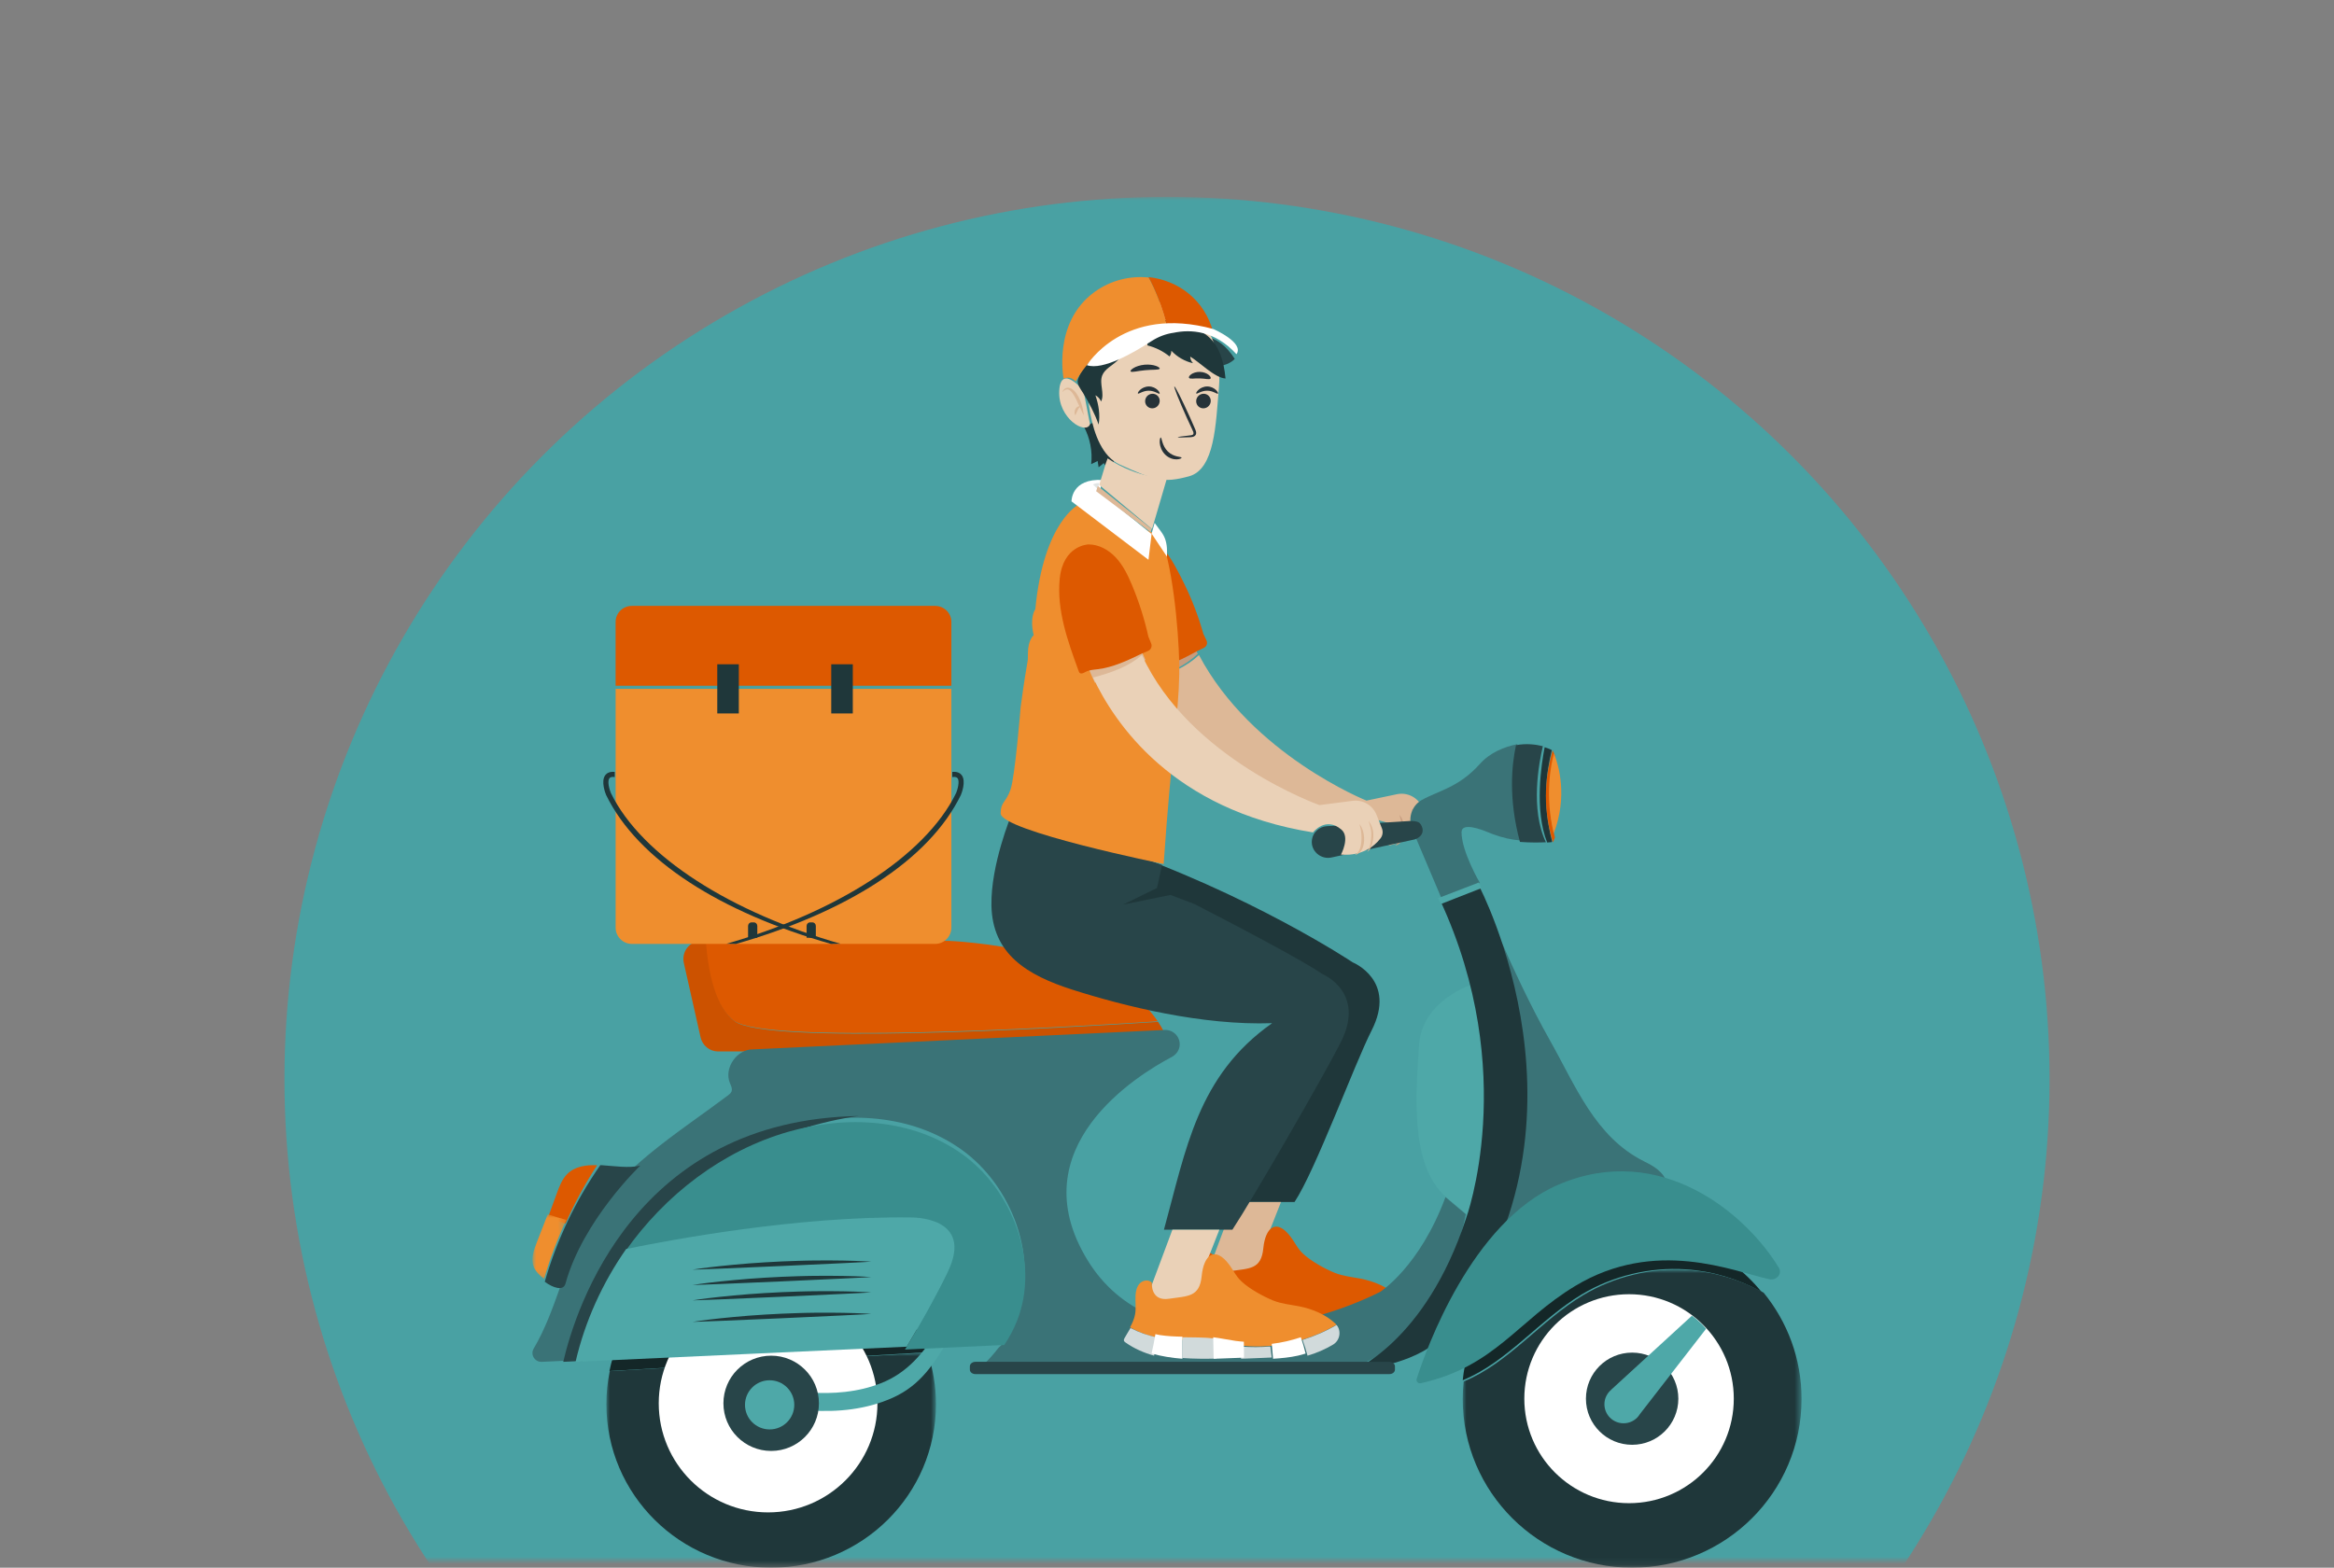 <?xml version="1.0" encoding="UTF-8"?>
<svg width="320px" height="215px" viewBox="0 0 320 215" version="1.1" xmlns="http://www.w3.org/2000/svg" xmlns:xlink="http://www.w3.org/1999/xlink">
    <rect x="0" y="0" width="320" height="215" fill="#808080" stroke="none"/>
    <title>transporte-moto-2</title>
    <defs>
        <rect id="path-1" x="0" y="0" width="280" height="187"></rect>
        <polygon id="path-3" points="0 0 46.456 0 46.456 40.879 0 40.879"></polygon>
        <polygon id="path-5" points="0 0 45.189 0 45.189 29.5 0 29.5"></polygon>
        <polygon id="path-7" points="0 0 4.646 0 4.646 8.85 0 8.85"></polygon>
    </defs>
    <g id="Rombo" stroke="none" stroke-width="1" fill="none" fill-rule="evenodd">
        <g id="Artboard" transform="translate(-3184, -2617)">
            <g id="Oval" opacity="0.429" transform="translate(3204, 2644)">
                <mask id="mask-2" fill="white">
                    <use xlink:href="#path-1"></use>
                </mask>
                <g id="Mask"></g>
                <circle fill="#00CDD3" mask="url(#mask-2)" cx="140" cy="121" r="121"></circle>
            </g>
            <g id="Group-4" transform="translate(3344, 2743.5) scale(-1, 1) translate(-3344, -2743.5) translate(3257, 2655)">
                <g id="Group-221" transform="translate(87, 88.5) scale(-1, 1) translate(-87, -88.5) ">
                    <path d="M158.113,136.083 C161.752,136.322 165.328,137.399 168.51,139.171 C166.226,136.376 163.305,134.115 159.956,132.63 C157.082,131.356 153.903,130.643 150.555,130.643 C141.373,130.643 133.441,135.965 129.702,143.677 C128.566,146.021 127.823,148.589 127.544,151.293 C133.656,148.8 138.095,142.967 143.871,139.514 C148.123,136.972 153.163,135.758 158.113,136.083" id="Fill-1" fill="#142728"></path>
                    <g id="Group-5" transform="translate(127.544, 136.121)">
                        <mask id="mask-4" fill="white">
                            <use xlink:href="#path-3"></use>
                        </mask>
                        <g id="Clip-4"></g>
                        <path d="M41.253,3.157 C38.058,1.375 34.47,0.292 30.816,0.052 C25.847,-0.275 20.788,0.946 16.519,3.502 C10.72,6.973 6.265,12.837 0.129,15.343 C0.048,16.128 0,16.924 0,17.731 C0,30.515 10.399,40.879 23.228,40.879 C36.057,40.879 46.457,30.515 46.457,17.731 C46.457,12.202 44.5,7.136 41.253,3.157" id="Fill-3" fill="#1F373A" mask="url(#mask-4)"></path>
                    </g>
                    <g id="Group-8" transform="translate(10.136, 147.5)">
                        <mask id="mask-6" fill="white">
                            <use xlink:href="#path-5"></use>
                        </mask>
                        <g id="Clip-7"></g>
                        <path d="M0.462,2.545 C0.16,4.008 0,5.524 0,7.077 C0,19.461 10.116,29.5 22.595,29.5 C35.073,29.5 45.189,19.461 45.189,7.077 C45.189,4.603 44.779,2.225 44.034,0 L0.462,2.545 Z" id="Fill-6" fill="#1F373A" mask="url(#mask-6)"></path>
                    </g>
                    <path d="M32.654,131.907 C21.758,131.907 12.667,139.685 10.558,150.029 L54.058,147.451 C51.077,138.421 42.624,131.907 32.654,131.907" id="Fill-9" fill="#142728"></path>
                    <path d="M129.031,96.929 C129.031,96.929 121.945,99.087 121.558,105.326 C121.172,111.565 120.142,121.744 125.293,126.2 L128.126,128.536 C128.126,128.536 131.951,122.446 131.262,109.332 C131.262,109.332 130.694,101.81 129.031,96.929" id="Fill-11" fill="#4EA8A8"></path>
                    <path d="M27.658,102.011 C32.046,105.156 70.445,103.045 85.733,102.068 C78.834,91.799 56.994,91.029 56.994,91.029 L23.65,91.029 C23.979,95.372 24.984,100.095 27.658,102.011" id="Fill-13" fill="#DD5900"></path>
                    <path d="M27.771,102.087 C25.1,100.157 24.096,95.402 23.768,91.029 L23.162,91.029 C21.579,91.029 20.406,92.509 20.756,94.065 L23.053,104.264 C23.308,105.396 24.306,106.2 25.458,106.2 L30.162,106.2 L86.578,103.498 C86.343,103.026 86.069,102.58 85.778,102.143 C70.508,103.127 32.154,105.253 27.771,102.087" id="Fill-15" fill="#CC5200"></path>
                    <path d="M88.616,44.671 C88.516,44.215 88.424,43.795 88.34,43.407 C88.432,43.832 88.526,44.259 88.616,44.671" id="Fill-17" fill="#EAD1B7"></path>
                    <path d="M89.052,45.936 C88.96,45.553 88.857,45.122 88.749,44.671 C88.843,45.064 88.944,45.485 89.052,45.936" id="Fill-19" fill="#EAD1B7"></path>
                    <path d="M88.243,43.407 C88.094,42.906 87.971,42.487 87.869,42.143 C87.982,42.526 88.111,42.96 88.243,43.407" id="Fill-21" fill="#EAD1B7"></path>
                    <path d="M88.094,43.737 C88.068,43.657 88.043,43.578 88.018,43.499 C88.043,43.576 88.067,43.655 88.094,43.737" id="Fill-23" fill="#EAD1B7"></path>
                    <path d="M89.42,47.621 C89.377,47.435 89.31,47.143 89.225,46.779 C89.288,47.05 89.353,47.331 89.42,47.621" id="Fill-25" fill="#EAD1B7"></path>
                    <path d="M88.959,46.333 C88.919,46.207 88.88,46.08 88.842,45.96 C88.883,46.092 88.923,46.218 88.959,46.333" id="Fill-27" fill="#EAD1B7"></path>
                    <path d="M89.348,47.49 C89.33,47.436 89.315,47.385 89.298,47.331 C89.323,47.414 89.341,47.469 89.348,47.49" id="Fill-29" fill="#EAD1B7"></path>
                    <path d="M89.324,47.416 C89.324,47.416 89.323,47.412 89.321,47.406 C89.322,47.409 89.323,47.412 89.324,47.416" id="Fill-31" fill="#EAD1B7"></path>
                    <path d="M87.224,41.55 C87.215,41.524 87.207,41.497 87.199,41.472 C87.207,41.497 87.215,41.524 87.224,41.55" id="Fill-33" fill="#EAD1B7"></path>
                    <path d="M87.23,40.729 C87.217,40.686 87.204,40.645 87.192,40.607 C87.204,40.646 87.217,40.686 87.23,40.729" id="Fill-35" fill="#EAD1B7"></path>
                    <path d="M91.223,51.663 C90.492,50.259 89.863,48.775 89.372,47.2 C89.372,47.2 86.229,48.453 82.777,51.364 C82.777,51.364 83.258,52.906 84.483,55.207 C85.767,54.788 87.039,54.334 88.244,53.727 C89.325,53.182 90.347,52.498 91.223,51.663" id="Fill-37" fill="#C69C7F"></path>
                    <path d="M86.8,39.861 C86.791,39.831 86.783,39.807 86.777,39.789 C86.783,39.807 86.79,39.829 86.8,39.861" id="Fill-39" fill="#EAD1B7"></path>
                    <path d="M86.794,39.843 C86.779,39.794 86.78,39.797 86.794,39.843" id="Fill-41" fill="#EAD1B7"></path>
                    <path d="M122.777,74.403 L121.961,72.639 C121.372,71.369 119.994,70.655 118.611,70.903 L114.35,71.797 C114.35,71.797 98.606,65.502 91.383,51.836 C90.539,52.628 89.555,53.278 88.512,53.794 C87.351,54.37 86.125,54.801 84.888,55.198 C88.101,61.135 96.665,72.443 115.982,74.481 L117.257,74.84 C118.532,75.812 117.388,77.964 117.388,77.964 C117.388,77.964 120.671,77.207 122.408,75.941 C122.887,75.591 123.025,74.938 122.777,74.403" id="Fill-43" fill="#DDB897"></path>
                    <path d="M86.791,40.252 C86.79,40.249 86.788,40.244 86.787,40.241 C86.788,40.244 86.789,40.248 86.791,40.252" id="Fill-45" fill="#EAD1B7"></path>
                    <path d="M87.232,40.735 C87.218,40.689 87.204,40.644 87.19,40.601 C87.204,40.643 87.217,40.688 87.232,40.735" id="Fill-47" fill="#EAD1B7"></path>
                    <path d="M87.274,41.29 C87.227,41.14 87.186,41.008 87.148,40.889 C87.187,41.013 87.23,41.147 87.274,41.29" id="Fill-49" fill="#EAD1B7"></path>
                    <path d="M86.855,40.455 C86.798,40.275 86.753,40.131 86.723,40.038 C86.751,40.125 86.793,40.262 86.855,40.455" id="Fill-51" fill="#EAD1B7"></path>
                    <path d="M91.984,48.925 C91.32,46.562 90.441,44.258 89.359,42.049 C88.731,40.766 87.485,38.245 86.449,37.25 C85.413,36.255 84.538,36.809 83.095,36.901 C83.095,36.901 79.644,37.174 79.416,41.714 C79.201,45.998 80.965,50.114 82.663,54.063 C82.697,54.143 82.734,54.225 82.799,54.283 C83.026,54.485 83.368,54.267 83.631,54.112 C84.115,53.826 84.699,53.771 85.256,53.676 C87.366,53.313 89.29,52.288 91.172,51.279 L92.053,50.851 C92.435,50.666 92.597,50.213 92.416,49.832 L91.984,48.925 Z" id="Fill-53" fill="#DD5900"></path>
                    <path d="M118.862,73.75 C118.862,73.75 119.076,73.965 119.254,74.393 C119.335,74.607 119.422,74.865 119.466,75.151 C119.488,75.297 119.508,75.435 119.515,75.6 C119.515,75.749 119.524,75.891 119.516,76.048 C119.498,76.368 119.443,76.676 119.343,76.956 C119.246,77.238 119.078,77.47 118.917,77.637 C118.753,77.808 118.572,77.886 118.451,77.929 C118.327,77.969 118.252,77.964 118.252,77.964 C118.252,77.964 118.533,77.842 118.76,77.492 C118.998,77.156 119.118,76.593 119.145,76.039 C119.156,75.899 119.151,75.744 119.156,75.599 C119.151,75.461 119.146,75.324 119.142,75.191 C119.123,74.923 119.101,74.671 119.055,74.459 C118.973,74.033 118.862,73.75 118.862,73.75" id="Fill-55" fill="#C69C7F"></path>
                    <path d="M120.543,72.907 C120.543,72.907 120.715,73.095 120.898,73.475 C120.985,73.667 121.082,73.903 121.14,74.184 C121.201,74.461 121.223,74.784 121.199,75.093 C121.181,75.376 121.134,75.699 121.065,75.962 C120.998,76.235 120.896,76.47 120.797,76.655 C120.697,76.843 120.581,76.96 120.501,77.033 C120.418,77.104 120.364,77.121 120.364,77.121 C120.364,77.121 120.534,76.925 120.663,76.543 C120.733,76.356 120.784,76.12 120.829,75.867 C120.87,75.605 120.907,75.353 120.921,75.054 C120.969,74.516 120.875,73.969 120.758,73.572 C120.645,73.174 120.543,72.907 120.543,72.907" id="Fill-57" fill="#C69C7F"></path>
                    <path d="M78.986,77.989 C98.264,84.526 112.415,93.942 112.45,93.976 C112.45,93.976 118.567,96.421 115.051,103.324 C112.71,107.919 107.337,122.553 104.483,126.85 L95.048,126.85 C98.089,115.884 99.645,105.782 109.958,98.584 C100.334,98.922 89.585,96.263 82.489,94.019 C76.142,92.012 71.956,89.55 71.495,82.94 C71.327,80.526 71.141,74.77 72.381,71.925 L72.716,69.114" id="Fill-59" fill="#1F373A"></path>
                    <path d="M93.335,134.494 L96.188,126.85 L102.626,126.85 L100.57,132.075 C100.57,132.075 103.551,138.881 93.335,138.178 L93.335,134.494 Z" id="Fill-61" fill="#DDB897"></path>
                    <path d="M101.673,142.124 C102.73,142.25 103.772,142.487 104.824,142.643 C109.567,143.35 114.523,142.342 118.675,139.896 C118.633,139.846 118.599,139.791 118.55,139.744 C117.209,138.468 115.356,137.711 113.527,137.352 C112.347,137.122 111.129,137.018 110.012,136.566 C108.642,136.01 106.76,134.971 105.672,133.953 C104.854,133.188 104.653,132.56 103.982,131.657 C102.041,129.044 100.489,130.262 100.204,133.195 C99.917,136.127 98.297,135.933 95.723,136.323 C93.15,136.715 93.37,134.123 93.37,134.123 C92.965,133.654 92.17,133.755 91.735,134.194 C91.301,134.634 91.157,135.295 91.128,135.921 C91.09,136.757 91.219,137.605 91.076,138.429 C90.964,139.078 90.691,139.672 90.379,140.25 C91.699,140.99 93.142,141.5 94.628,141.74 C96.952,142.116 99.335,141.847 101.673,142.124" id="Fill-63" fill="#DD5900"></path>
                    <path d="M90.441,140.336 C90.18,140.79 89.892,141.235 89.639,141.691 C89.571,141.813 89.504,141.953 89.548,142.084 C89.581,142.189 89.677,142.261 89.768,142.326 C90.958,143.164 92.28,143.738 93.677,144.129 C93.872,143.306 94.036,142.477 94.18,141.645 C92.875,141.387 91.61,140.95 90.441,140.336" id="Fill-65" fill="#D1DADB"></path>
                    <path d="M101.485,142.18 C100.044,142.024 98.587,142.047 97.136,142.021 L97.136,144.871 C98.681,144.985 100.248,144.986 101.782,144.951 C101.762,144.039 101.742,143.127 101.721,142.214 C101.643,142.205 101.565,142.19 101.485,142.18" id="Fill-67" fill="#D1DADB"></path>
                    <path d="M94.894,141.723 C94.688,141.69 94.486,141.641 94.282,141.6 C94.132,142.488 93.961,143.373 93.757,144.25 C95.113,144.638 96.536,144.859 97.981,144.971 L97.981,141.945 C96.946,141.926 95.915,141.881 94.894,141.723" id="Fill-69" fill="#FFFFFF"></path>
                    <path d="M106.005,142.878 C106.02,143.436 106.027,143.993 106.023,144.55 C107.028,144.513 108.034,144.473 109.039,144.431 C109.435,144.414 109.832,144.399 110.228,144.38 C110.167,143.874 110.105,143.37 110.044,142.864 C108.702,142.982 107.349,142.982 106.005,142.878" id="Fill-71" fill="#D1DADB"></path>
                    <path d="M105.984,143.059 C105.605,143.024 105.225,142.998 104.848,142.943 C103.824,142.793 102.808,142.578 101.782,142.443 C101.801,143.426 101.821,144.41 101.841,145.393 C102.064,145.388 102.287,145.382 102.509,145.375 C103.675,145.34 104.839,145.293 106.004,145.242 C106.008,144.515 106.001,143.787 105.984,143.059" id="Fill-73" fill="#FFFFFF"></path>
                    <path d="M118.7,139.914 C117.229,140.784 115.654,141.463 114.029,141.969 C114.298,142.675 114.519,143.398 114.715,144.129 C115.935,143.774 117.113,143.266 118.212,142.611 C119.159,142.048 119.385,140.745 118.7,139.914" id="Fill-75" fill="#D1DADB"></path>
                    <path d="M110.228,142.929 C110.29,143.61 110.353,144.29 110.415,144.971 C111.556,144.901 112.697,144.798 113.817,144.546 C114.172,144.467 114.524,144.367 114.874,144.257 C114.687,143.501 114.475,142.752 114.218,142.021 C112.916,142.46 111.581,142.77 110.228,142.929" id="Fill-77" fill="#FFFFFF"></path>
                    <path d="M47.301,154.454 C47.301,162.716 40.588,169.414 32.308,169.414 C24.028,169.414 17.316,162.716 17.316,154.454 C17.316,146.191 24.028,139.493 32.308,139.493 C40.588,139.493 47.301,146.191 47.301,154.454" id="Fill-79" fill="#FFFFFF"></path>
                    <path d="M38.001,155.433 C41.864,155.697 45.862,155.285 49.412,153.683 C53.263,151.943 55.065,148.992 57.203,145.487 C58.036,144.122 56.438,142.953 55.61,144.311 C53.644,147.534 51.406,150.278 47.766,151.705 C44.625,152.935 41.236,153.197 37.889,152.969 C36.282,152.859 36.406,155.324 38.001,155.433" id="Fill-81" fill="#4EA8A8"></path>
                    <path d="M39.277,154.454 C39.277,158.061 36.346,160.986 32.731,160.986 C29.115,160.986 26.184,158.061 26.184,154.454 C26.184,150.846 29.115,147.921 32.731,147.921 C36.346,147.921 39.277,150.846 39.277,154.454" id="Fill-83" fill="#284549"></path>
                    <path d="M35.898,154.664 C35.898,156.526 34.386,158.036 32.519,158.036 C30.654,158.036 29.141,156.526 29.141,154.664 C29.141,152.803 30.654,151.293 32.519,151.293 C34.386,151.293 35.898,152.803 35.898,154.664" id="Fill-85" fill="#4EA8A8"></path>
                    <path d="M164.709,153.821 C164.709,161.734 158.28,168.15 150.35,168.15 C142.419,168.15 135.99,161.734 135.99,153.821 C135.99,145.908 142.419,139.493 150.35,139.493 C158.28,139.493 164.709,145.908 164.709,153.821" id="Fill-87" fill="#FFFFFF"></path>
                    <path d="M157.107,153.821 C157.107,157.313 154.27,160.143 150.772,160.143 C147.273,160.143 144.437,157.313 144.437,153.821 C144.437,150.33 147.273,147.5 150.772,147.5 C154.27,147.5 157.107,150.33 157.107,153.821" id="Fill-89" fill="#284549"></path>
                    <path d="M149.847,125.338 L131.332,134.436 L135.887,117.81 L129.655,83.443 C129.655,83.443 134.189,95.27 139.486,104.654 C143.054,110.977 145.706,117.911 152.377,121.257 C153.636,121.889 155.139,122.652 155.603,124.385 C157.086,129.926 155.603,124.385 155.603,124.385 L149.847,125.338 Z" id="Fill-91" fill="#3A7377"></path>
                    <path d="M125.182,126.17 L127.966,128.52 C127.966,128.52 125.435,143.733 113.542,149.186 L61.816,149.186 C62.565,148.452 63.266,147.673 63.901,146.842 L64.955,145.848 L64.602,145.865 C65.283,144.85 65.869,143.765 66.332,142.607 C69.551,134.538 65.709,124.59 58.862,119.684 C52.016,114.779 42.982,114.317 35.008,116.614 C20.828,120.698 9.228,133.455 5.734,148.562 L1.285,148.766 C0.32,148.81 -0.321,147.776 0.169,146.949 C3.301,141.659 4.364,135.237 7.459,129.863 C11.838,122.262 19.763,117.517 26.798,112.234 C26.997,112.085 27.204,111.922 27.294,111.692 C27.445,111.301 27.213,110.88 27.057,110.491 C26.242,108.451 28.045,105.871 30.256,105.913 L86.675,103.252 C87.919,103.193 88.938,104.287 88.71,105.567 C88.6,106.185 88.159,106.693 87.601,106.986 C83.022,109.396 66.676,119.371 76.09,134.798 C85.099,149.561 106.604,144.024 116.226,139.17 C116.226,139.17 121.639,135.749 125.182,126.17" id="Fill-93" fill="#3A7377"></path>
                    <path d="M127.986,129.139 C127.986,129.139 135.413,109.084 124.453,85.474 L129.752,83.443 C129.752,83.443 147.417,116.736 125.21,144.624 C125.21,144.624 123.191,148.832 112.34,150.029 C112.34,150.029 122.434,146.148 127.986,129.139" id="Fill-95" fill="#1F373A"></path>
                    <path d="M121.789,151.703 C121.432,151.783 121.119,151.439 121.232,151.088 C122.494,147.16 128.733,129.56 140.686,124.458 C154.727,118.466 166.493,128.556 170.9,135.891 C171.389,136.706 170.555,137.654 169.556,137.434 C164.614,136.342 153.991,131.725 142.975,138.356 C135.062,143.12 131.986,149.42 121.789,151.703" id="Fill-97" fill="#398E8E"></path>
                    <path d="M62.93,86.195 C63.062,92.832 67.776,95.736 74.09,97.747 C81.147,99.995 91.84,102.66 101.414,102.321 C91.156,109.533 89.607,119.656 86.582,130.643 L95.967,130.643 C98.806,126.337 108.506,109.526 110.833,104.923 C114.332,98.006 108.246,95.555 108.246,95.555 C108.212,95.522 106.056,93.852 90.792,85.994 L87.475,84.733 L80.966,86.062 L85.628,83.784 L86.323,80.626 L65.667,73.75 C65.667,73.75 62.819,80.586 62.93,86.195" id="Fill-99" fill="#284549"></path>
                    <path d="M84.888,138.287 L87.741,130.643 L94.18,130.643 L92.124,135.868 C92.124,135.868 95.105,142.674 84.888,141.97 L84.888,138.287 Z" id="Fill-101" fill="#EAD1B7"></path>
                    <path d="M93.227,145.917 C94.284,146.043 95.325,146.28 96.378,146.436 C101.121,147.143 106.076,146.135 110.228,143.689 C110.186,143.639 110.153,143.584 110.104,143.537 C108.763,142.261 106.91,141.503 105.08,141.145 C103.901,140.915 102.683,140.812 101.565,140.358 C100.196,139.803 98.313,138.764 97.225,137.746 C96.408,136.981 96.206,136.353 95.536,135.45 C93.594,132.837 92.043,134.055 91.757,136.987 C91.471,139.92 89.851,139.725 87.277,140.116 C84.703,140.508 84.924,137.916 84.924,137.916 C84.518,137.447 83.723,137.548 83.289,137.987 C82.854,138.428 82.711,139.088 82.682,139.714 C82.644,140.55 82.772,141.398 82.629,142.222 C82.517,142.87 82.245,143.464 81.932,144.043 C83.252,144.783 84.695,145.292 86.181,145.533 C88.506,145.909 90.889,145.64 93.227,145.917" id="Fill-103" fill="#EF8E2E"></path>
                    <path d="M81.995,144.129 C81.734,144.582 81.445,145.028 81.192,145.484 C81.125,145.606 81.058,145.746 81.101,145.877 C81.135,145.982 81.231,146.054 81.322,146.119 C82.511,146.957 83.834,147.53 85.231,147.921 C85.426,147.098 85.59,146.27 85.733,145.438 C84.429,145.18 83.164,144.743 81.995,144.129" id="Fill-105" fill="#D1DADB"></path>
                    <path d="M93.461,145.552 C92.02,145.396 90.563,145.419 89.112,145.393 L89.112,148.242 C90.656,148.357 92.224,148.357 93.757,148.323 C93.737,147.411 93.717,146.499 93.697,145.586 C93.618,145.576 93.54,145.561 93.461,145.552" id="Fill-107" fill="#D1DADB"></path>
                    <path d="M86.024,145.094 C85.818,145.062 85.617,145.012 85.412,144.971 C85.263,145.86 85.092,146.744 84.888,147.622 C86.244,148.01 87.667,148.23 89.112,148.343 L89.112,145.316 C88.077,145.297 87.046,145.252 86.024,145.094" id="Fill-109" fill="#FFFFFF"></path>
                    <path d="M97.136,146.671 C97.151,147.229 97.158,147.785 97.154,148.343 C98.16,148.306 99.165,148.266 100.171,148.224 C100.566,148.207 100.963,148.191 101.359,148.173 C101.298,147.667 101.237,147.162 101.176,146.657 C99.833,146.775 98.48,146.774 97.136,146.671" id="Fill-111" fill="#D1DADB"></path>
                    <path d="M97.538,146.01 C97.159,145.974 96.779,145.949 96.402,145.894 C95.377,145.743 94.361,145.528 93.335,145.393 C93.355,146.376 93.375,147.359 93.395,148.343 C93.618,148.338 93.841,148.332 94.063,148.325 C95.228,148.29 96.393,148.243 97.557,148.192 C97.561,147.464 97.554,146.738 97.538,146.01" id="Fill-113" fill="#FFFFFF"></path>
                    <path d="M110.253,143.707 C108.782,144.577 107.208,145.256 105.583,145.761 C105.851,146.467 106.073,147.19 106.268,147.921 C107.489,147.567 108.667,147.058 109.765,146.404 C110.712,145.84 110.939,144.538 110.253,143.707" id="Fill-115" fill="#D1DADB"></path>
                    <path d="M101.359,146.3 C101.421,146.981 101.483,147.662 101.545,148.343 C102.687,148.272 103.828,148.169 104.948,147.917 C105.303,147.837 105.655,147.739 106.005,147.629 C105.818,146.872 105.606,146.123 105.349,145.393 C104.047,145.831 102.712,146.142 101.359,146.3" id="Fill-117" fill="#FFFFFF"></path>
                    <path d="M9.567,121.804 C9.48,121.798 9.392,121.797 9.305,121.793 C5.906,126.659 3.325,132.086 1.689,137.784 C2.83,138.639 4.24,139.081 4.522,138.059 C6.933,129.315 14.782,121.862 14.782,121.862 C13.198,122.229 11.19,121.91 9.567,121.804" id="Fill-119" fill="#284549"></path>
                    <path d="M4.531,129.8 C5.762,127.012 7.211,124.333 8.869,121.805 C7.397,121.734 5.822,121.943 4.763,123.012 C4.056,123.727 3.682,124.726 3.33,125.692 C2.924,126.802 2.517,127.913 2.112,129.023 C2.119,129.025 2.126,129.028 2.133,129.03 C2.926,129.309 3.726,129.56 4.531,129.8" id="Fill-121" fill="#DD5900"></path>
                    <g id="Group-125" transform="translate(0, 128.536)">
                        <mask id="mask-8" fill="white">
                            <use xlink:href="#path-7"></use>
                        </mask>
                        <g id="Clip-124"></g>
                        <path d="M2.119,0.008 C2.112,0.005 2.104,0.003 2.097,0 C1.595,1.287 1.094,2.573 0.592,3.858 C0.175,4.928 -0.244,6.121 0.171,7.19 C0.388,7.751 0.949,8.366 1.596,8.85 C2.393,6.08 3.417,3.376 4.646,0.768 C3.799,0.531 2.955,0.283 2.119,0.008" id="Fill-123" fill="#EF8E2E" mask="url(#mask-8)"></path>
                    </g>
                    <path d="M160.908,144.238 L151.821,155.952 C151.714,156.123 151.595,156.285 151.453,156.427 L151.452,156.427 C150.977,156.9 150.321,157.193 149.596,157.193 C148.146,157.193 146.971,156.023 146.971,154.579 C146.971,153.763 147.354,153.045 147.943,152.565 L147.935,152.557 L158.969,142.443 C158.969,142.443 160.137,143.246 160.908,144.238" id="Fill-126" fill="#4EA8A8"></path>
                    <path d="M84.876,34.998 L74.91,31.186 C74.91,31.186 70.079,33.492 68.945,45.568 C68.945,45.568 68.123,46.553 68.723,49.111 C68.723,49.111 67.936,49.758 67.936,51.538 C67.936,53.318 67.936,51.538 66.928,59.026 C66.928,59.026 66.172,68.517 65.541,70.303 C64.911,72.091 64.194,71.964 64.194,73.547 C64.194,75.951 86.543,80.493 86.543,80.493 C87.64,64.575 88.571,60.244 88.684,54.448 C88.75,51.089 88.172,41.832 86.457,36.412" id="Fill-128" fill="#EF8E2E"></path>
                    <path d="M84.888,35.239 L84.46,38.771 L73.908,30.759 C73.908,30.759 73.845,27.57 78.204,27.829 L77.725,29.455 L84.888,35.239 Z" id="Fill-130" fill="#FFFFFF"></path>
                    <path d="M117.492,150.45 L60.731,150.45 C60.313,150.45 59.971,150.172 59.971,149.833 L59.971,149.381 C59.971,149.042 60.313,148.764 60.731,148.764 L117.492,148.764 C117.91,148.764 118.252,149.042 118.252,149.381 L118.252,149.833 C118.252,150.172 117.91,150.45 117.492,150.45" id="Fill-132" fill="#284549"></path>
                    <path d="M77.506,29.079 L76.864,28.452 C76.864,28.452 77.082,28.248 77.709,28.236 L77.506,29.079 Z" id="Fill-134" fill="#E1E5E5"></path>
                    <path d="M84.888,35.181 L87,38.35 L87,37.484 C87,37.022 86.936,36.564 86.809,36.122 C86.684,35.684 86.46,35.279 86.189,34.911 L85.306,33.714 L84.888,35.181 Z" id="Fill-136" fill="#FFFFFF"></path>
                    <path d="M135.041,64.057 C133.258,64.418 131.322,65.181 129.906,66.76 C126.994,70.007 124.226,70.433 121.954,71.701 C121.931,71.713 121.909,71.726 121.887,71.739 C120.517,72.532 120.005,74.267 120.624,75.728 L124.604,85.129 L129.906,83.102 C129.906,83.102 127.382,78.798 127.382,76.134 C127.382,74.718 130.123,75.762 131.016,76.14 C131.233,76.231 131.454,76.322 131.676,76.402 C133.094,76.913 134.192,77.165 135.568,77.275 C134.008,71.373 134.483,66.693 135.041,64.057" id="Fill-138" fill="#3A7377"></path>
                    <path d="M79.81,23.75 C79.864,24.691 79.721,25.825 79.065,26.55 C78.742,26.373 79.065,26.55 78.338,25.51 C78.101,25.701 77.863,25.893 77.626,26.084 C77.58,25.797 77.534,25.51 77.488,25.222 C77.193,25.367 76.899,25.511 76.605,25.656 C76.804,23.892 76.45,22.079 75.597,20.49 L77.271,19.807 L79.81,23.75 Z" id="Fill-140" fill="#1F373A"></path>
                    <path d="M84.284,11.15 C84.246,11.172 84.226,11.186 84.226,11.186 C84.245,11.173 84.265,11.162 84.284,11.15" id="Fill-142" fill="#3A7377"></path>
                    <path d="M96.291,11.22 C93.796,7.299 90.753,7.874 88.689,8.337 C89.234,8.257 89.79,8.338 90.343,8.428 C93.869,8.999 94.049,12.221 94.049,12.221 C94.049,12.221 95.441,12.121 96.291,11.22" id="Fill-144" fill="#284549"></path>
                    <path d="M77.286,29.368 C77.286,29.368 81.532,32.557 84.755,34.979 L84.888,34.544 L77.512,28.657 L77.286,29.368 Z" id="Fill-146" fill="#DDB897"></path>
                    <path d="M87,27.546 C87,27.546 83.146,27.73 78.862,24.864 L78.623,25.496 L77.709,28.51 L84.951,34.557 L86.883,27.967 L87,27.546 Z" id="Fill-148" fill="#EAD1B7"></path>
                    <path d="M76.022,13.378 C76.022,13.378 75.756,23.571 80.536,25.716 C85.316,27.862 86.434,28.291 90.003,27.326 C93.574,26.36 93.682,20.137 94.117,15.202 C94.552,10.267 92.86,3.292 85.068,3.4 C85.068,3.4 77.266,2.327 76.022,13.378" id="Fill-150" fill="#EAD1B7"></path>
                    <path d="M75.558,15.59 C75.558,15.59 72.439,11.804 72.227,15.59 C72.015,19.376 75.888,21.689 76.442,20.187 L75.558,15.59 Z" id="Fill-156" fill="#EAD1B7"></path>
                    <path d="M74.8,14.026 C74.587,14.667 75.136,15.316 75.489,15.892 C76.31,17.227 77.111,18.749 77.624,20.229 C77.861,18.923 77.625,17.46 77.183,16.21 C77.532,16.393 77.814,16.701 77.964,17.065 C78.489,15.974 77.681,14.616 78.12,13.488 C78.483,12.556 79.547,12.129 80.243,11.406 C80.692,10.94 80.992,10.332 81.087,9.693 C81.087,9.693 76.22,9.743 74.8,14.026" id="Fill-158" fill="#1F373A"></path>
                    <path d="M84.329,9.375 C85.431,9.646 86.472,10.167 87.352,10.888 C87.513,10.66 87.599,10.379 87.594,10.099 C88.386,10.95 89.437,11.554 90.569,11.81 C90.333,11.573 90.194,11.244 90.186,10.909 C91.464,11.656 93.548,13.833 95.024,13.907 C94.527,8.672 92.32,7.755 90.354,6.738 C88.387,5.721 86.243,5.821 84.044,6.054" id="Fill-160" fill="#1F373A"></path>
                    <path d="M77.038,2.062 C71.302,6.249 72.824,13.935 72.824,13.935 C73.871,13.462 74.455,14.329 74.455,14.329 C77.828,8.506 82.979,6.861 87,6.63 C86.261,3.742 85.333,1.599 84.484,0.058 C81.963,-0.204 79.294,0.415 77.038,2.062" id="Fill-162" fill="#EF8E2E"></path>
                    <path d="M93.335,7.586 C92.179,3.1 88.506,0.429 84.466,0 C85.35,1.633 86.314,3.904 87.082,6.966 C90.632,6.759 93.335,7.586 93.335,7.586" id="Fill-164" fill="#DD5900"></path>
                    <path d="M96.523,10.573 C97.655,9.004 93.378,7.13 93.378,7.13 C81.055,3.745 76.019,12.085 76.019,12.085 C78.207,12.836 82.538,10.311 84.845,8.799 C84.845,8.799 84.876,8.779 84.932,8.747 C85.835,8.171 86.856,7.78 87.916,7.635 C90.252,7.148 93.558,7.317 96.523,10.573" id="Fill-166" fill="#FFFFFF"></path>
                    <path d="M72.641,15.77 C72.641,15.77 72.663,15.689 72.746,15.561 C72.789,15.497 72.85,15.424 72.937,15.347 C73.027,15.272 73.156,15.196 73.328,15.175 C73.501,15.159 73.689,15.198 73.85,15.278 C74.012,15.359 74.158,15.465 74.275,15.593 C74.525,15.839 74.708,16.137 74.873,16.436 C75.51,17.648 75.597,18.964 75.597,18.964 C75.597,18.964 75.426,18.669 75.225,18.219 C75.137,17.99 74.987,17.739 74.87,17.458 C74.816,17.315 74.735,17.178 74.669,17.034 C74.597,16.892 74.539,16.739 74.454,16.602 C74.375,16.463 74.306,16.316 74.222,16.185 C74.126,16.063 74.062,15.915 73.959,15.812 C73.865,15.697 73.773,15.597 73.667,15.521 C73.564,15.447 73.455,15.407 73.346,15.399 C73.239,15.399 73.133,15.423 73.04,15.465 C72.95,15.51 72.874,15.561 72.816,15.609 C72.701,15.704 72.641,15.77 72.641,15.77" id="Fill-168" fill="#DDB897"></path>
                    <path d="M75.175,17.718 C75.175,17.718 75.081,17.784 74.99,17.885 C74.896,17.986 74.812,18.125 74.741,18.277 C74.67,18.428 74.598,18.596 74.541,18.732 C74.486,18.866 74.427,18.964 74.427,18.964 C74.427,18.964 74.413,18.94 74.397,18.897 C74.386,18.853 74.349,18.789 74.344,18.712 C74.318,18.558 74.321,18.339 74.422,18.136 C74.512,17.93 74.717,17.773 74.886,17.725 C75.06,17.674 75.175,17.718 75.175,17.718" id="Fill-170" fill="#DDB897"></path>
                    <path d="M138.53,64.335 C137.623,64.108 136.285,63.916 134.849,64.198 C134.273,66.844 133.782,71.541 135.393,77.464 C136.819,77.575 138.15,77.547 138.947,77.51 C136.794,72.999 137.986,66.634 138.53,64.335" id="Fill-172" fill="#284549"></path>
                    <path d="M139.791,77.377 C138.42,72.079 139.001,68.018 139.755,64.877 C139.755,64.875 139.749,64.862 139.749,64.862 C139.749,64.862 139.378,64.66 138.779,64.479 C138.331,66.758 137.35,73.07 139.122,77.543 C139.514,77.521 139.749,77.496 139.749,77.496 C139.765,77.456 139.776,77.417 139.791,77.377" id="Fill-174" fill="#1F373A"></path>
                    <path d="M140.214,65.654 C140.026,65.202 139.883,64.932 139.867,64.9 C138.99,68.077 138.315,72.184 139.909,77.543 C140.014,77.31 140.095,77.083 140.187,76.852 C138.847,71.616 139.741,67.318 140.214,65.654" id="Fill-176" fill="#DD5900"></path>
                    <path d="M140.054,65.321 C139.612,66.95 138.776,71.155 140.029,76.279 C141.954,71.218 140.709,66.968 140.054,65.321" id="Fill-178" fill="#EF8E2E"></path>
                    <path d="M57.437,47.283 C57.437,46.074 56.437,45.093 55.204,45.093 L13.636,45.093 C12.403,45.093 11.403,46.074 11.403,47.283 L11.403,56.05 L57.437,56.05 L57.437,47.283 Z" id="Fill-180" fill="#DD5900"></path>
                    <path d="M11.403,56.471 L11.403,89.21 C11.403,90.447 12.403,91.45 13.636,91.45 L55.204,91.45 C56.437,91.45 57.437,90.447 57.437,89.21 L57.437,56.471 L11.403,56.471 Z" id="Fill-182" fill="#EF8E2E"></path>
                    <polygon id="Fill-184" fill="#1F373A" points="25.34 59.843 28.296 59.843 28.296 53.1 25.34 53.1"></polygon>
                    <polygon id="Fill-186" fill="#1F373A" points="40.966 59.843 43.922 59.843 43.922 53.1 40.966 53.1"></polygon>
                    <path d="M38.854,90.607 L37.587,90.607 L37.587,88.985 C37.587,88.717 37.795,88.5 38.051,88.5 L38.391,88.5 C38.647,88.5 38.854,88.717 38.854,88.985 L38.854,90.607 Z" id="Fill-187" fill="#1F373A"></path>
                    <path d="M10.748,70.748 C10.548,70.268 10.237,69.144 10.552,68.729 C10.668,68.576 10.898,68.52 11.236,68.565 C11.251,68.567 11.264,68.571 11.28,68.573 L11.28,67.863 C10.562,67.787 10.179,68.054 9.991,68.3 C9.345,69.149 10.018,70.831 10.105,71.039 C14.488,80.025 25.859,87.135 40.922,91.45 L42.233,91.43 C27.376,87.176 15.028,79.522 10.748,70.748" id="Fill-188" fill="#1F373A"></path>
                    <path d="M29.563,90.607 L30.83,90.607 L30.83,88.985 C30.83,88.717 30.622,88.5 30.367,88.5 L30.027,88.5 C29.771,88.5 29.563,88.717 29.563,88.985 L29.563,90.607 Z" id="Fill-189" fill="#1F373A"></path>
                    <path d="M58.092,70.748 C58.292,70.268 58.603,69.144 58.287,68.729 C58.172,68.576 57.942,68.52 57.604,68.565 C57.589,68.567 57.575,68.571 57.56,68.573 L57.56,67.863 C58.278,67.787 58.661,68.054 58.849,68.3 C59.494,69.149 58.822,70.831 58.734,71.039 C54.352,80.025 42.981,87.135 27.918,91.45 L26.607,91.43 C41.464,87.176 53.812,79.522 58.092,70.748" id="Fill-190" fill="#1F373A"></path>
                    <path d="M4.223,148.764 L7.259,148.609 C12.846,118.348 44.767,115.05 44.767,115.05 C14.129,115.548 5.941,141.377 4.223,148.764" id="Fill-191" fill="#284549"></path>
                    <path d="M58.937,120.292 C52.081,115.39 43.036,114.928 35.051,117.223 C26.102,119.797 18.182,125.814 12.67,133.69 C18.621,132.463 36.123,129.168 51.609,129.373 C51.609,129.373 60.478,129.122 56.677,136.903 C54.911,140.518 52.817,144.186 51.081,147.079 L64.685,146.456 C65.367,145.442 65.954,144.359 66.417,143.201 C69.641,135.137 65.793,125.195 58.937,120.292" id="Fill-192" fill="#398E8E"></path>
                    <path d="M51.837,128.966 C36.333,128.762 18.811,132.059 12.852,133.288 C9.616,137.913 7.208,143.177 5.913,148.764 L51.309,146.689 C53.047,143.793 55.143,140.122 56.911,136.503 C60.717,128.715 51.837,128.966 51.837,128.966" id="Fill-193" fill="#4EA8A8"></path>
                    <path d="M21.961,136.121 C21.961,136.121 22.338,136.058 23.002,135.967 C23.667,135.885 24.614,135.744 25.758,135.633 C26.902,135.519 28.236,135.377 29.67,135.271 C31.104,135.159 32.637,135.071 34.171,134.997 C34.938,134.969 35.705,134.941 36.461,134.914 C37.216,134.882 37.961,134.883 38.681,134.867 C40.12,134.845 41.466,134.865 42.617,134.88 C43.77,134.888 44.73,134.946 45.401,134.97 C46.073,135.006 46.456,135.027 46.456,135.027 C46.456,135.027 46.073,135.051 45.401,135.092 C44.731,135.126 43.774,135.175 42.625,135.233 C40.33,135.34 37.271,135.482 34.212,135.623 C31.152,135.754 28.091,135.885 25.796,135.983 C24.646,136.026 23.688,136.062 23.017,136.088 C22.345,136.109 21.961,136.121 21.961,136.121" id="Fill-194" fill="#1F373A"></path>
                    <path d="M21.961,138.229 C21.961,138.229 22.338,138.164 23.002,138.074 C23.667,137.992 24.614,137.851 25.758,137.739 C26.902,137.627 28.236,137.484 29.67,137.378 C31.105,137.266 32.637,137.178 34.17,137.105 C34.938,137.076 35.705,137.049 36.461,137.021 C37.216,136.99 37.961,136.99 38.681,136.974 C40.121,136.952 41.466,136.973 42.618,136.987 C43.77,136.995 44.73,137.053 45.402,137.077 C46.073,137.114 46.456,137.134 46.456,137.134 C46.456,137.134 46.073,137.158 45.402,137.2 C44.732,137.233 43.775,137.282 42.626,137.34 C40.331,137.447 37.272,137.588 34.212,137.731 C31.152,137.861 28.091,137.992 25.796,138.09 C24.646,138.133 23.688,138.169 23.017,138.195 C22.345,138.216 21.961,138.229 21.961,138.229" id="Fill-195" fill="#1F373A"></path>
                    <path d="M21.961,140.336 C21.961,140.336 22.338,140.272 23.002,140.181 C23.667,140.099 24.614,139.958 25.758,139.847 C26.902,139.733 28.236,139.591 29.67,139.485 C31.104,139.373 32.637,139.285 34.171,139.212 C34.938,139.184 35.705,139.156 36.461,139.128 C37.216,139.096 37.961,139.097 38.681,139.081 C40.12,139.059 41.466,139.079 42.617,139.094 C43.77,139.102 44.73,139.16 45.401,139.184 C46.073,139.22 46.456,139.241 46.456,139.241 C46.456,139.241 46.073,139.265 45.401,139.307 C44.731,139.341 43.774,139.389 42.625,139.447 C40.33,139.554 37.271,139.696 34.212,139.838 C31.152,139.968 28.091,140.099 25.796,140.197 C24.646,140.241 23.688,140.276 23.017,140.302 C22.345,140.324 21.961,140.336 21.961,140.336" id="Fill-196" fill="#1F373A"></path>
                    <path d="M21.961,143.286 C21.961,143.286 22.338,143.221 23.002,143.131 C23.667,143.049 24.614,142.908 25.758,142.797 C26.902,142.683 28.236,142.541 29.67,142.435 C31.105,142.324 32.637,142.235 34.171,142.162 C34.938,142.133 35.705,142.106 36.461,142.078 C37.216,142.046 37.961,142.047 38.681,142.031 C40.121,142.009 41.466,142.03 42.618,142.044 C43.77,142.052 44.73,142.11 45.402,142.134 C46.073,142.17 46.456,142.191 46.456,142.191 C46.456,142.191 46.073,142.215 45.402,142.257 C44.732,142.291 43.775,142.339 42.626,142.397 C40.331,142.504 37.272,142.646 34.212,142.788 C31.152,142.918 28.091,143.049 25.796,143.147 C24.646,143.19 23.688,143.226 23.017,143.252 C22.345,143.273 21.961,143.286 21.961,143.286" id="Fill-197" fill="#1F373A"></path>
                    <path d="M120.987,77.115 L109.6,79.588 C108.114,79.944 106.676,78.723 106.867,77.205 C106.869,77.186 106.871,77.167 106.874,77.148 C107.015,76.141 107.874,75.387 108.887,75.305 L119.957,74.616 C119.957,74.616 121.229,74.479 121.636,74.875 C122.042,75.271 122.557,76.519 120.987,77.115" id="Fill-198" fill="#284549"></path>
                    <path d="M81.415,45.093 C81.331,44.636 81.254,44.216 81.182,43.829 C81.26,44.253 81.339,44.68 81.415,45.093" id="Fill-199" fill="#EAD1B7"></path>
                    <path d="M81.849,46.357 C81.771,45.975 81.684,45.544 81.593,45.093 C81.673,45.485 81.757,45.906 81.849,46.357" id="Fill-200" fill="#EAD1B7"></path>
                    <path d="M81.034,43.407 C80.909,42.906 80.804,42.488 80.718,42.143 C80.814,42.526 80.922,42.96 81.034,43.407" id="Fill-201" fill="#EAD1B7"></path>
                    <path d="M81.33,43.74 C81.309,43.658 81.288,43.577 81.267,43.496 C81.288,43.576 81.308,43.656 81.33,43.74" id="Fill-202" fill="#EAD1B7"></path>
                    <path d="M82.225,47.621 C82.189,47.434 82.132,47.143 82.061,46.779 C82.114,47.05 82.169,47.33 82.225,47.621" id="Fill-203" fill="#EAD1B7"></path>
                    <path d="M81.77,47.18 C81.737,47.051 81.703,46.922 81.671,46.798 C81.707,46.934 81.74,47.062 81.77,47.18" id="Fill-204" fill="#EAD1B7"></path>
                    <path d="M82.164,47.913 C82.15,47.858 82.136,47.806 82.122,47.751 C82.144,47.835 82.159,47.892 82.164,47.913" id="Fill-205" fill="#EAD1B7"></path>
                    <path d="M82.144,47.837 C82.144,47.837 82.144,47.834 82.142,47.827 C82.143,47.83 82.144,47.834 82.144,47.837" id="Fill-206" fill="#EAD1B7"></path>
                    <path d="M80.887,41.551 C80.879,41.524 80.873,41.497 80.866,41.471 C80.872,41.496 80.879,41.524 80.887,41.551" id="Fill-207" fill="#EAD1B7"></path>
                    <path d="M80.47,40.73 C80.459,40.687 80.448,40.644 80.438,40.605 C80.448,40.646 80.459,40.687 80.47,40.73" id="Fill-208" fill="#EAD1B7"></path>
                    <path d="M84.044,52.502 C83.383,51.092 82.828,49.609 82.417,48.043 C82.417,48.043 79.204,49.109 75.597,51.782 C75.597,51.782 76.001,53.315 77.112,55.629 C78.419,55.283 79.716,54.903 80.955,54.37 C82.065,53.894 83.123,53.275 84.044,52.502" id="Fill-209" fill="#DDB897"></path>
                    <path d="M80.463,40.284 C80.455,40.252 80.449,40.228 80.444,40.209 C80.449,40.228 80.455,40.251 80.463,40.284" id="Fill-210" fill="#EAD1B7"></path>
                    <path d="M80.459,40.265 C80.446,40.215 80.446,40.217 80.459,40.265" id="Fill-211" fill="#EAD1B7"></path>
                    <path d="M116.461,75.589 L115.737,73.766 C115.212,72.443 113.865,71.644 112.462,71.825 L107.897,72.413 C107.897,72.413 90.109,66.119 83.562,51.836 C82.673,52.597 81.65,53.208 80.577,53.679 C79.38,54.205 78.127,54.58 76.864,54.921 C79.783,61.129 87.724,73.082 107.022,76.158 C107.022,76.158 108.717,73.928 110.899,75.761 C112.14,76.804 110.856,79.194 110.856,79.194 C110.856,79.194 114.216,79.686 116.288,76.955 C116.583,76.567 116.641,76.043 116.461,75.589" id="Fill-212" fill="#EAD1B7"></path>
                    <path d="M80.455,40.253 C80.455,40.249 80.453,40.244 80.452,40.24 C80.454,40.245 80.455,40.248 80.455,40.253" id="Fill-213" fill="#EAD1B7"></path>
                    <path d="M80.472,41.158 C80.459,41.11 80.448,41.065 80.436,41.021 C80.447,41.064 80.459,41.11 80.472,41.158" id="Fill-214" fill="#EAD1B7"></path>
                    <path d="M80.507,41.716 C80.468,41.563 80.432,41.427 80.4,41.305 C80.433,41.432 80.469,41.57 80.507,41.716" id="Fill-215" fill="#EAD1B7"></path>
                    <path d="M80.509,40.879 C80.461,40.696 80.423,40.551 80.399,40.457 C80.421,40.545 80.458,40.683 80.509,40.879" id="Fill-216" fill="#EAD1B7"></path>
                    <path d="M84.447,49.308 C83.908,46.879 83.15,44.498 82.187,42.204 C81.628,40.87 80.984,39.545 80.003,38.483 C79.022,37.421 77.653,36.644 76.21,36.665 C76.21,36.665 72.757,36.764 72.294,41.355 C71.857,45.687 73.401,49.95 74.89,54.04 C74.92,54.122 74.951,54.207 75.014,54.27 C75.229,54.486 75.582,54.283 75.852,54.14 C76.349,53.874 76.934,53.849 77.493,53.78 C79.617,53.521 81.588,52.58 83.515,51.653 L84.416,51.265 C84.806,51.096 84.991,50.645 84.83,50.251 L84.447,49.308 Z" id="Fill-217" fill="#DD5900"></path>
                    <path d="M113.372,75.014 C113.372,75.014 113.586,75.229 113.763,75.657 C113.845,75.871 113.932,76.129 113.976,76.415 C113.997,76.561 114.018,76.699 114.024,76.864 C114.024,77.013 114.034,77.155 114.026,77.313 C114.008,77.632 113.953,77.94 113.853,78.22 C113.755,78.502 113.588,78.734 113.427,78.902 C113.263,79.072 113.082,79.15 112.961,79.193 C112.836,79.234 112.762,79.228 112.762,79.228 C112.762,79.228 113.043,79.106 113.27,78.757 C113.508,78.42 113.627,77.858 113.654,77.303 C113.666,77.164 113.661,77.008 113.665,76.864 C113.66,76.725 113.656,76.588 113.652,76.455 C113.633,76.187 113.611,75.935 113.564,75.724 C113.483,75.298 113.372,75.014 113.372,75.014" id="Fill-218" fill="#DDB897"></path>
                    <path d="M114.631,74.593 C114.631,74.593 114.803,74.781 114.986,75.16 C115.072,75.352 115.169,75.589 115.228,75.869 C115.289,76.147 115.311,76.469 115.287,76.778 C115.268,77.061 115.221,77.384 115.152,77.648 C115.086,77.92 114.983,78.155 114.884,78.34 C114.785,78.528 114.668,78.645 114.588,78.718 C114.506,78.789 114.451,78.807 114.451,78.807 C114.451,78.807 114.621,78.61 114.75,78.228 C114.821,78.042 114.871,77.806 114.916,77.553 C114.958,77.29 114.995,77.038 115.008,76.739 C115.057,76.202 114.963,75.655 114.846,75.258 C114.733,74.859 114.631,74.593 114.631,74.593" id="Fill-219" fill="#DDB897"></path>
                    <polygon id="Fill-220" fill="#4EA8A8" points="124.165 85.179 129.773 83.021 130.078 83.815 124.578 85.971"></polygon>
                </g>
            </g>
            <g id="Group-2" transform="translate(3339, 2667)" fill="#263238">
                <path d="M10.999,4.944 C11.018,5.496 10.586,5.968 10.033,5.998 C9.482,6.029 9.019,5.608 9.001,5.057 C8.982,4.505 9.414,4.033 9.965,4.002 C10.517,3.971 10.98,4.393 10.999,4.944" id="Fill-51"></path>
                <path d="M11.988,3.982 C11.894,4.103 11.322,3.58 10.508,3.583 C9.695,3.571 9.098,4.088 9.01,3.965 C8.967,3.91 9.062,3.69 9.322,3.457 C9.578,3.224 10.014,2.997 10.521,3 C11.028,3.004 11.454,3.234 11.699,3.47 C11.95,3.707 12.034,3.927 11.988,3.982" id="Fill-53"></path>
                <path d="M3.999,4.944 C4.018,5.496 3.586,5.968 3.034,5.998 C2.483,6.03 2.02,5.609 2.001,5.057 C1.982,4.505 2.414,4.032 2.966,4.002 C3.518,3.971 3.981,4.393 3.999,4.944" id="Fill-55"></path>
                <path d="M3.988,3.982 C3.894,4.103 3.321,3.58 2.508,3.583 C1.695,3.571 1.099,4.088 1.01,3.965 C0.967,3.91 1.061,3.69 1.322,3.457 C1.578,3.224 2.015,2.998 2.521,3 C3.028,3.003 3.454,3.234 3.699,3.47 C3.949,3.707 4.034,3.927 3.988,3.982" id="Fill-57"></path>
                <path d="M6.466,9.966 C6.461,9.919 7.079,9.829 8.081,9.721 C8.335,9.699 8.576,9.657 8.618,9.511 C8.678,9.357 8.572,9.127 8.449,8.878 C8.21,8.362 7.96,7.82 7.698,7.253 C6.655,4.938 5.9,3.035 6.011,3 C6.122,2.966 7.058,4.814 8.101,7.128 C8.352,7.699 8.592,8.243 8.821,8.764 C8.916,9.006 9.082,9.281 8.952,9.602 C8.884,9.761 8.698,9.877 8.535,9.914 C8.372,9.956 8.229,9.958 8.103,9.964 C7.095,10.01 6.47,10.014 6.466,9.966" id="Fill-59"></path>
                <path d="M4.145,10 C4.291,9.99 4.293,11.123 5.125,11.927 C5.956,12.734 6.992,12.606 6.999,12.765 C7.013,12.836 6.769,12.985 6.331,12.999 C5.902,13.016 5.276,12.855 4.766,12.364 C4.259,11.87 4.041,11.212 4.007,10.748 C3.971,10.274 4.079,9.993 4.145,10" id="Fill-61"></path>
                <path d="M3.995,0.561 C3.909,0.764 3.035,0.668 2.008,0.773 C0.978,0.862 0.15,1.118 0.013,0.936 C-0.047,0.849 0.097,0.658 0.432,0.461 C0.764,0.264 1.294,0.077 1.91,0.018 C2.527,-0.039 3.091,0.045 3.466,0.175 C3.843,0.305 4.032,0.464 3.995,0.561" id="Fill-63"></path>
                <path d="M10.977,1.913 C10.824,2.114 10.221,1.906 9.497,1.896 C8.773,1.861 8.159,2.03 8.018,1.821 C7.956,1.719 8.052,1.519 8.321,1.329 C8.585,1.14 9.027,0.986 9.524,1.001 C10.022,1.017 10.453,1.198 10.705,1.404 C10.961,1.609 11.045,1.816 10.977,1.913" id="Fill-65"></path>
            </g>
        </g>
    </g>
</svg>